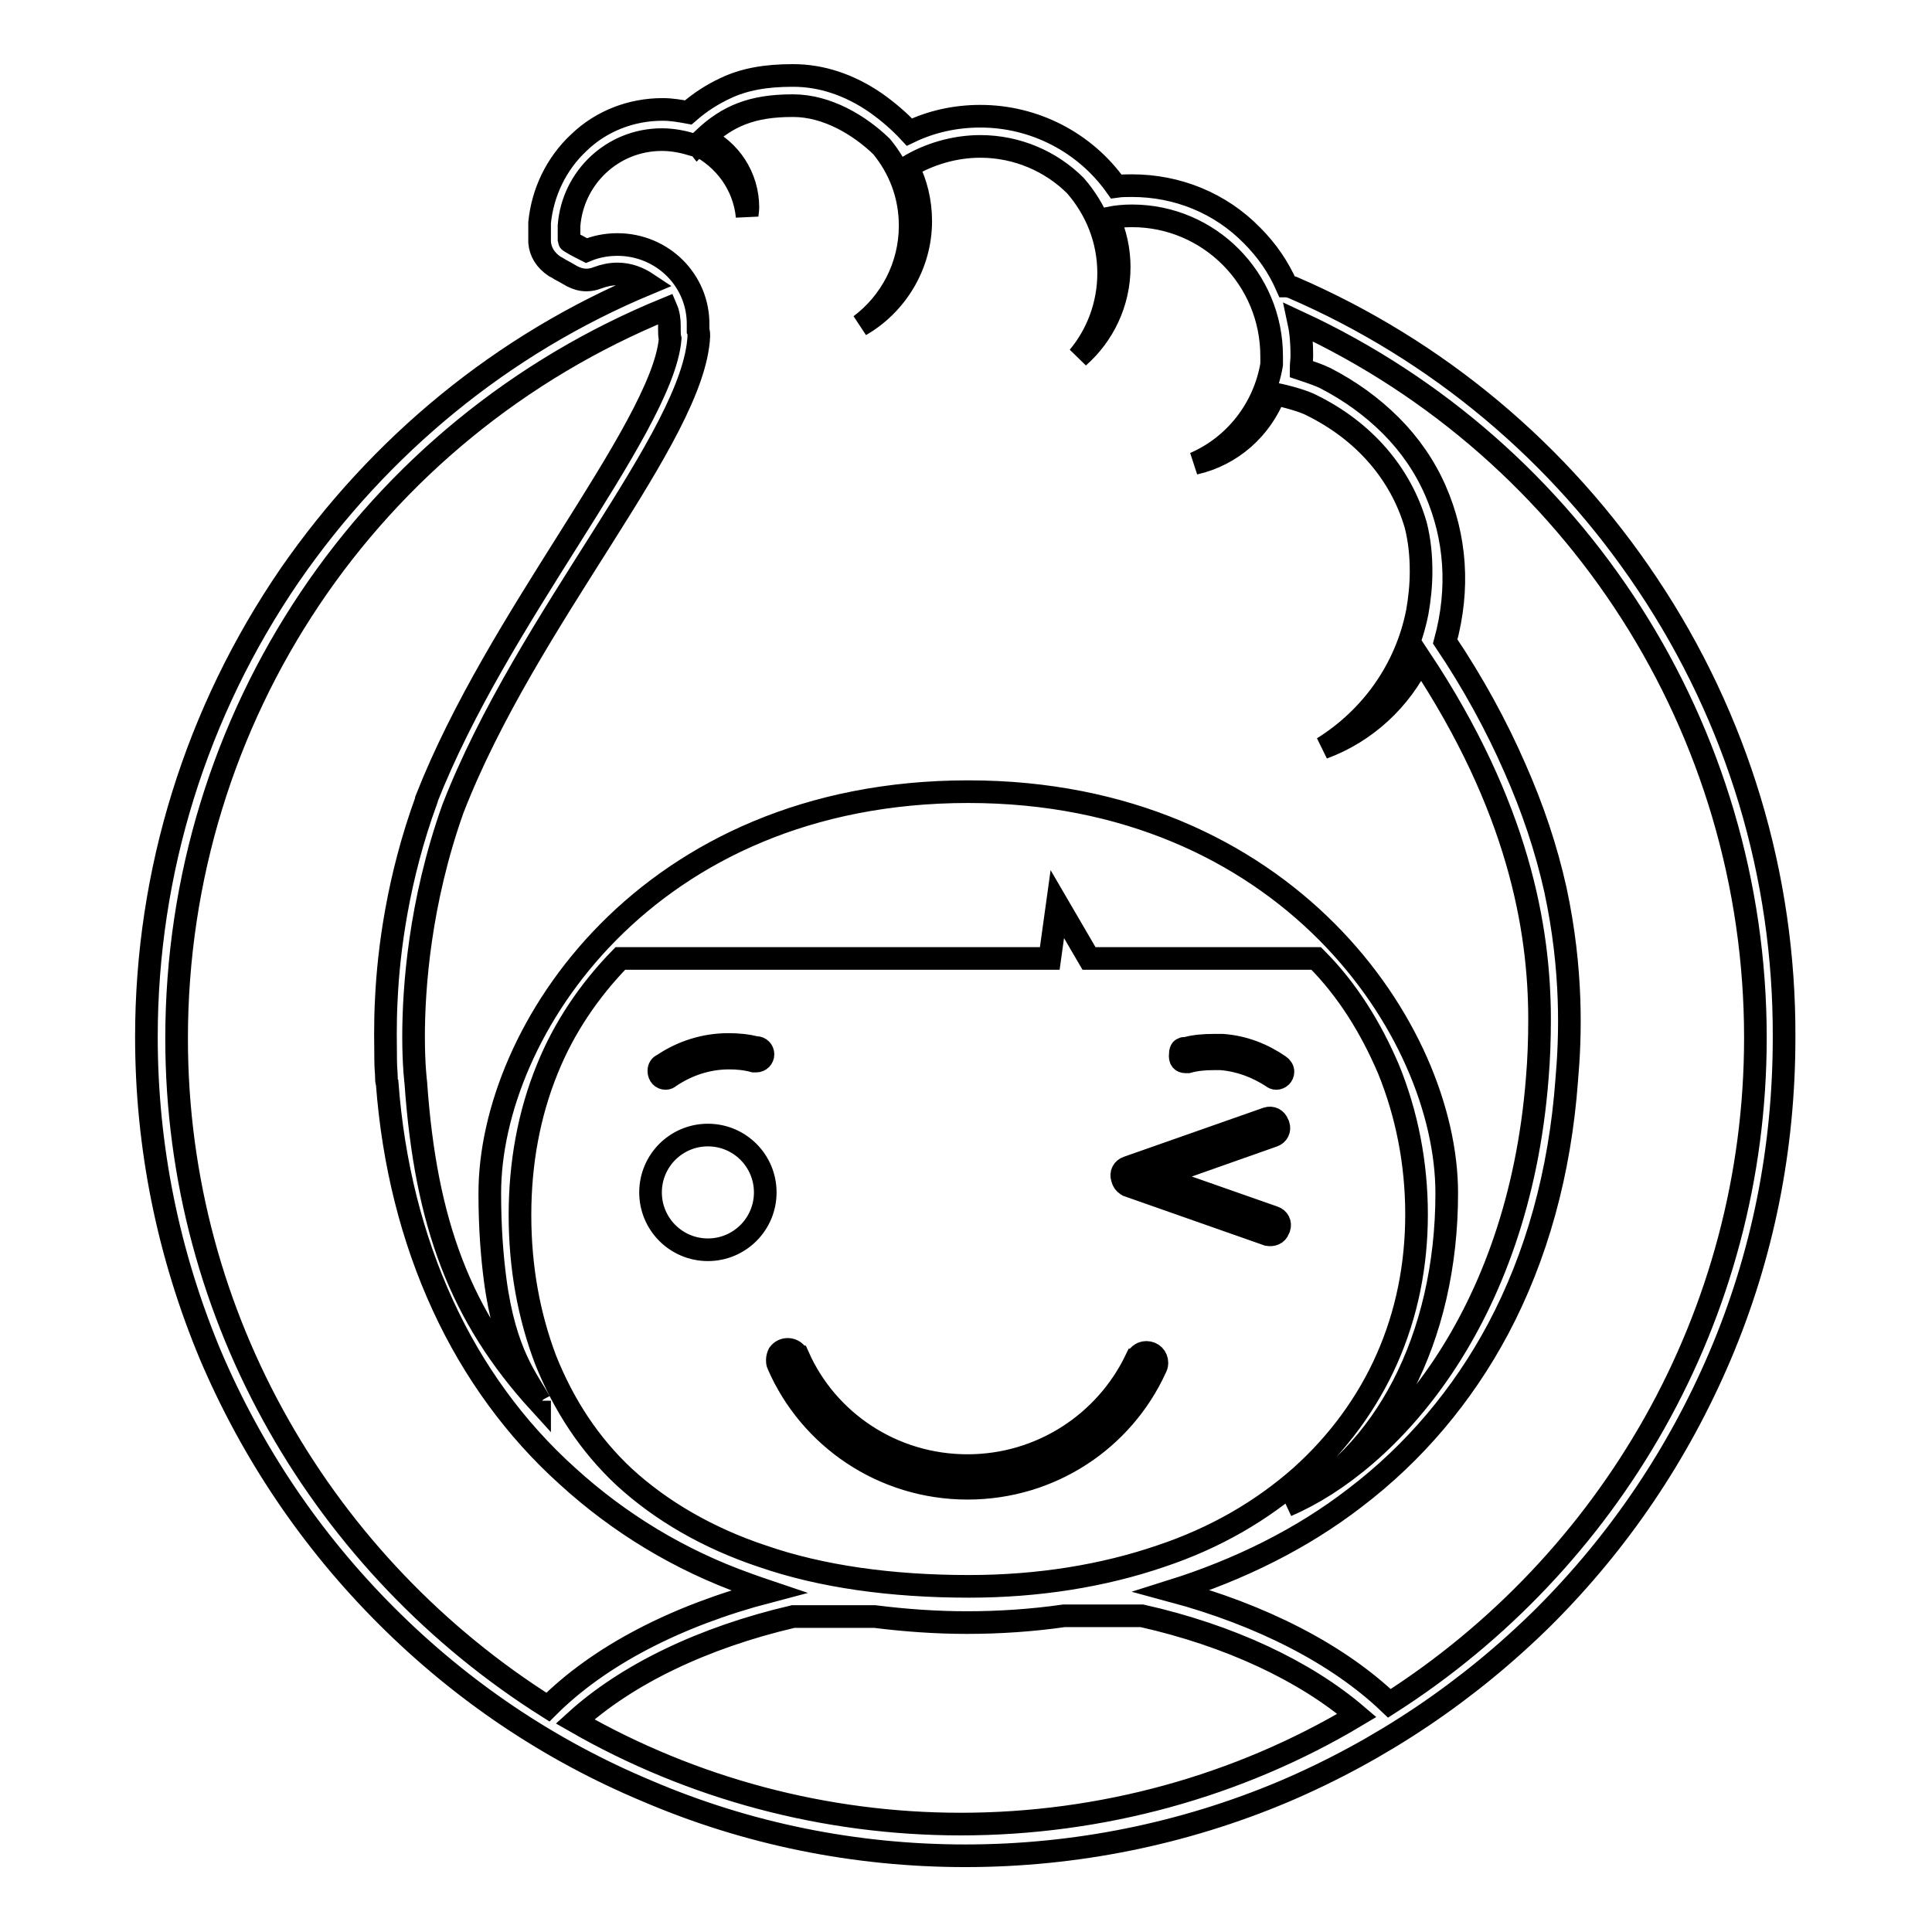<?xml version="1.0" encoding="utf-8"?>
<!-- Svg Vector Icons : http://www.onlinewebfonts.com/icon -->
<!DOCTYPE svg PUBLIC "-//W3C//DTD SVG 1.1//EN" "http://www.w3.org/Graphics/SVG/1.1/DTD/svg11.dtd">
<svg version="1.1" xmlns="http://www.w3.org/2000/svg" xmlns:xlink="http://www.w3.org/1999/xlink" x="0px" y="0px" viewBox="0 0 256 256" enable-background="new 0 0 256 256" xml:space="preserve">
<g><g><path stroke-width="3" fill-opacity="0" stroke="#000000"  d="M218.3,77.4c-11.6-17.4-27.8-31-47-39.3c-0.3-0.1-0.6-0.2-0.8-0.2c-1.1-2.5-2.6-4.7-4.6-6.7c-4.2-4.3-9.9-6.6-15.9-6.6c-0.7,0-1.4,0-2.1,0.1c-4.1-5.8-10.8-9.3-18-9.3c-3.3,0-6.5,0.7-9.4,2.1c-1.3-1.4-2.8-2.7-4.5-3.9c-3.5-2.4-7.2-3.6-10.9-3.6H105c-3.5,0-6.4,0.5-8.9,1.7c-1.7,0.8-3.3,1.8-4.9,3.2c-1.1-0.2-2.2-0.4-3.4-0.4c-4.1,0-8.1,1.5-11.1,4.4c-3,2.8-4.8,6.6-5.2,10.6c0,0.6,0,2.2,0,2.6c0.1,1.3,0.8,2.4,2,3.2c0.2,0.1,0.4,0.2,0.7,0.4c0.4,0.2,0.9,0.5,1.6,0.9c0.6,0.3,1.2,0.5,1.9,0.5c0.5,0,1-0.1,1.5-0.3c0.8-0.3,1.7-0.5,2.6-0.5c1.5,0,2.8,0.5,4,1.3C66.6,45.6,50.3,59,38.4,76.2c-12.4,18.1-19,39.3-19,61.2c0,14.6,2.9,28.8,8.5,42.2c5.5,12.9,13.3,24.5,23.3,34.5c10,10,21.6,17.8,34.5,23.2c13.3,5.7,27.6,8.6,42.2,8.6c14.6,0,28.9-2.9,42.2-8.5c12.9-5.5,24.5-13.3,34.5-23.2c10-10,17.8-21.6,23.3-34.5c5.7-13.4,8.5-27.6,8.5-42.2C236.5,116,230.2,95.2,218.3,77.4z M81.8,32.4c-1.5,0-2.9,0.3-4.1,0.8c-1-0.5-2.3-1.2-2.3-1.3c0-0.2,0-1.7,0-2c0.5-6.4,5.8-11.4,12.3-11.4c1.5,0,2.9,0.3,4.2,0.7c0.1,0,0.3,0,0.4,0.1c0,0,0.1-0.1,0.1-0.1c3.6,1.8,6.2,5.3,6.6,9.5c0-0.4,0.1-0.8,0.1-1.2c0-4.1-2.4-7.6-5.8-9.2c3.1-2.9,6.3-4.3,11.7-4.3c0,0,0.1,0,0.1,0c4.5,0,8.8,2.6,11.7,5.4c2.4,2.9,3.8,6.5,3.8,10.5c0,5.4-2.6,10.2-6.6,13.2c4.7-2.7,8-7.9,8-13.8c0-2.6-0.6-5-1.7-7.2c2.8-1.7,6.2-2.7,9.6-2.7c4.9,0,9.4,2,12.6,5.2c2.7,3.1,4.4,7.1,4.4,11.6c0,4.2-1.5,8.1-4,11.1c3.3-2.9,5.4-7.2,5.4-11.9c0-2.3-0.5-4.5-1.4-6.5c1-0.2,2-0.3,3.1-0.3c10.2,0,18.5,8.3,18.5,18.6c0,0.3,0,0.7,0,1.1c-1,5.9-4.9,10.8-10.2,13.1c4.9-1.1,8.8-4.6,10.6-9.2c1.6,0.3,4,1,4.9,1.5c6.9,3.4,11.8,9,13.8,15.9c0.5,2,0.7,4,0.7,6.1c0,1.9-0.2,3.7-0.5,5.4c-1.5,7.6-6.1,14-12.5,18c5.7-2.1,10.3-6.4,12.9-11.8c13,19.6,15.8,35.7,15.8,47.8c0,2.8-0.1,5.3-0.3,7.7c-2.5,32.2-19.7,50.9-33.2,56.7l0,0l0,0l0,0l0,0l0,0c12.8-6.4,21.2-22.1,21.2-41.4c0-21.5-21.3-53.2-63.4-53.2c-42.6,0-63.4,31.8-63.4,53.2c0,4.6,0.3,8.3,0.7,11.4c1.3,10,4.4,13.4,5.9,16.2c0,0,0,0,0-0.1c0,0,0,0.1,0,0.1l0,0c0,0,0,0,0,0c0,0,0,0,0,0c0,0,0,0.2,0,0.2c-10.5-11.5-15.1-23.8-16.4-42.4l0,0c0,0-0.3-2.3-0.3-6.1c0-6.5,0.8-17.8,5.2-30.2c9.8-25.3,32-49.4,32.6-62.7c0-0.2,0-0.5-0.1-0.7l0,0l0,0c0-0.2,0-0.5,0-0.7C92.6,37.2,87.8,32.4,81.8,32.4z M68.9,161c0-6.9,1.2-13.4,3.6-19.3c2.2-5.5,5.6-10.5,9.7-14.7h56.9l1-7.2l4.2,7.2h30.1c4.2,4.2,7.3,9.3,9.6,14.7c2.4,5.9,3.7,12.4,3.7,19.2c0,6.8-1.3,13.2-3.9,19.1c-2.6,5.9-6.5,11.2-11.4,15.6c-5.2,4.6-11.4,8.2-18.6,10.6c-7.6,2.6-16.2,4-25.4,4c-10.3,0-19.6-1.3-27.4-4c-7.2-2.4-13.4-6-18.3-10.5c-4.6-4.3-8-9.5-10.4-15.5c-2.2-5.8-3.4-12.2-3.4-19.2C68.9,161.1,68.9,161.1,68.9,161C68.9,161,68.9,161,68.9,161z M23.4,137.6C23.4,95,48.9,57,88.3,40.9c0.3,0.7,0.4,1.5,0.4,2.3c0,0.1,0,0.3,0,0.5c0,0.4,0,0.8,0.1,1.2c-0.5,6-6.8,16-13.4,26.5c-6.6,10.5-14.1,22.3-18.9,34.5c0,0,0,0,0,0.1c-3.8,10.4-5,20-5.3,26.2c-0.2,3.6-0.1,6.4-0.1,8.2c0,1,0.1,1.8,0.1,2.3c0,0.3,0,0.6,0.1,0.8c0.8,10.7,3.3,20.6,7.4,29.5c4,8.7,9.6,16.4,16.5,22.6c6.8,6.2,14.8,11.1,23.8,14.3c0.9,0.3,1.9,0.7,2.8,1c-12.2,3.2-22.4,8.5-29.2,15.3C43.1,207.6,23.4,174.8,23.4,137.6z M127.3,241.7c-18,0-35.6-4.7-51.1-13.6c6.8-6.2,16.9-11.1,28.9-13.9c1.3,0,5.5,0,10.8,0c4,0.5,8.1,0.8,12.2,0.8c4.4,0,8.7-0.3,12.9-0.9c5.1,0,9,0,10.3,0c11.6,2.6,21.6,7.3,28.5,13.2C164.1,236.7,145.9,241.7,127.3,241.7z M184.1,225.7c-6.8-6.5-16.9-11.7-28.8-14.9c8.9-2.8,17.2-6.9,24.2-12.3c7.9-6,14.3-13.6,19-22.4c5.1-9.6,8.2-20.7,9.1-33c0.5-5.7,0.8-14.5-1.5-25.2c-1.2-5.4-3-10.8-5.4-16.2c-2.4-5.5-5.5-11.2-9.2-16.7c1.9-7,1.4-13.8-1.3-20c-1.4-3.2-3.4-6.1-5.9-8.6c-2.5-2.5-5.4-4.6-8.7-6.3c-0.8-0.4-2-0.8-3.2-1.2c0-0.6,0.1-1.2,0.1-1.8c0-1.5-0.1-3-0.4-4.4c36.8,17.1,60.5,54,60.5,94.8C232.6,174.5,213.2,207.1,184.1,225.7z M148.7,156.1c-0.2-0.6,0.1-1.2,0.7-1.4l18.5-6.5c0.6-0.2,1.2,0.1,1.4,0.7l0.1,0.2c0.2,0.6-0.1,1.2-0.7,1.4l-15.3,5.4l15.4,5.4c0.6,0.2,0.9,0.8,0.7,1.4l-0.1,0.2c-0.2,0.6-0.8,0.8-1.4,0.7l-18.5-6.5c-0.1,0-0.2-0.1-0.3-0.2c-0.2-0.1-0.3-0.3-0.4-0.5L148.7,156.1z M157.1,140.7L157.1,140.7L157.1,140.7c0.1,0,0.2,0,0.3,0c0,0,0,0,0,0l0,0l0,0c1.1-0.3,2.2-0.4,3.3-0.4c0.4,0,0.7,0,1.1,0c2.5,0.2,4.8,1.1,6.8,2.4l0,0l0,0l0,0c0.1,0.1,0.3,0.2,0.5,0.2l0,0l0,0c0.5,0,0.9-0.4,0.9-0.9c0-0.3-0.2-0.6-0.5-0.8c-2.2-1.5-4.7-2.5-7.5-2.7c-0.4,0-0.8,0-1.2,0c-1.3,0-2.5,0.1-3.6,0.4c0,0,0,0-0.1,0l0,0l0,0c-0.2,0-0.3,0-0.4,0.1c0,0,0,0,0,0c0,0,0,0,0,0c-0.1,0-0.2,0.1-0.2,0.2c-0.1,0.1-0.1,0.3-0.1,0.5C156.3,140.4,156.6,140.7,157.1,140.7z M88.2,142.9c0.2,0,0.4-0.1,0.5-0.2l0,0c2.2-1.5,4.9-2.5,7.9-2.5c1.1,0,2.2,0.1,3.3,0.4c0,0,0,0,0,0c0.1,0,0.2,0,0.3,0c0.5,0,0.9-0.4,0.9-0.9l0,0l0,0c0-0.5-0.4-0.9-0.9-0.9c0,0,0,0-0.1,0c-1.2-0.3-2.4-0.4-3.6-0.4c-3.2,0-6.2,1-8.7,2.7c-0.3,0.1-0.5,0.4-0.5,0.8l0,0l0,0C87.3,142.5,87.7,142.9,88.2,142.9z M103.1,180.8L103.1,180.8L103.1,180.8L103.1,180.8L103.1,180.8c4.2,9.7,13.9,16.4,25.1,16.4c11.1,0,20.6-6.5,24.9-15.9l0,0l0,0l0,0c0.1-0.2,0.2-0.4,0.2-0.7l0,0l0,0c0-0.8-0.6-1.4-1.4-1.4c-0.7,0-1.2,0.5-1.3,1l-0.1,0c-4,8.3-12.5,14-22.3,14c-10,0-18.6-5.9-22.4-14.4l-0.1,0c-0.1-0.6-0.7-1-1.3-1c-0.5,0-0.9,0.2-1.2,0.6c-0.1,0.2-0.2,0.5-0.2,0.8l0,0l0,0C103,180.4,103,180.6,103.1,180.8z M93.8,165.6c4.2,0,7.6-3.4,7.6-7.6l0,0l0,0c0-4.2-3.4-7.6-7.6-7.6s-7.6,3.4-7.6,7.6l0,0l0,0C86.2,162.2,89.6,165.6,93.8,165.6z"/></g></g>
</svg>